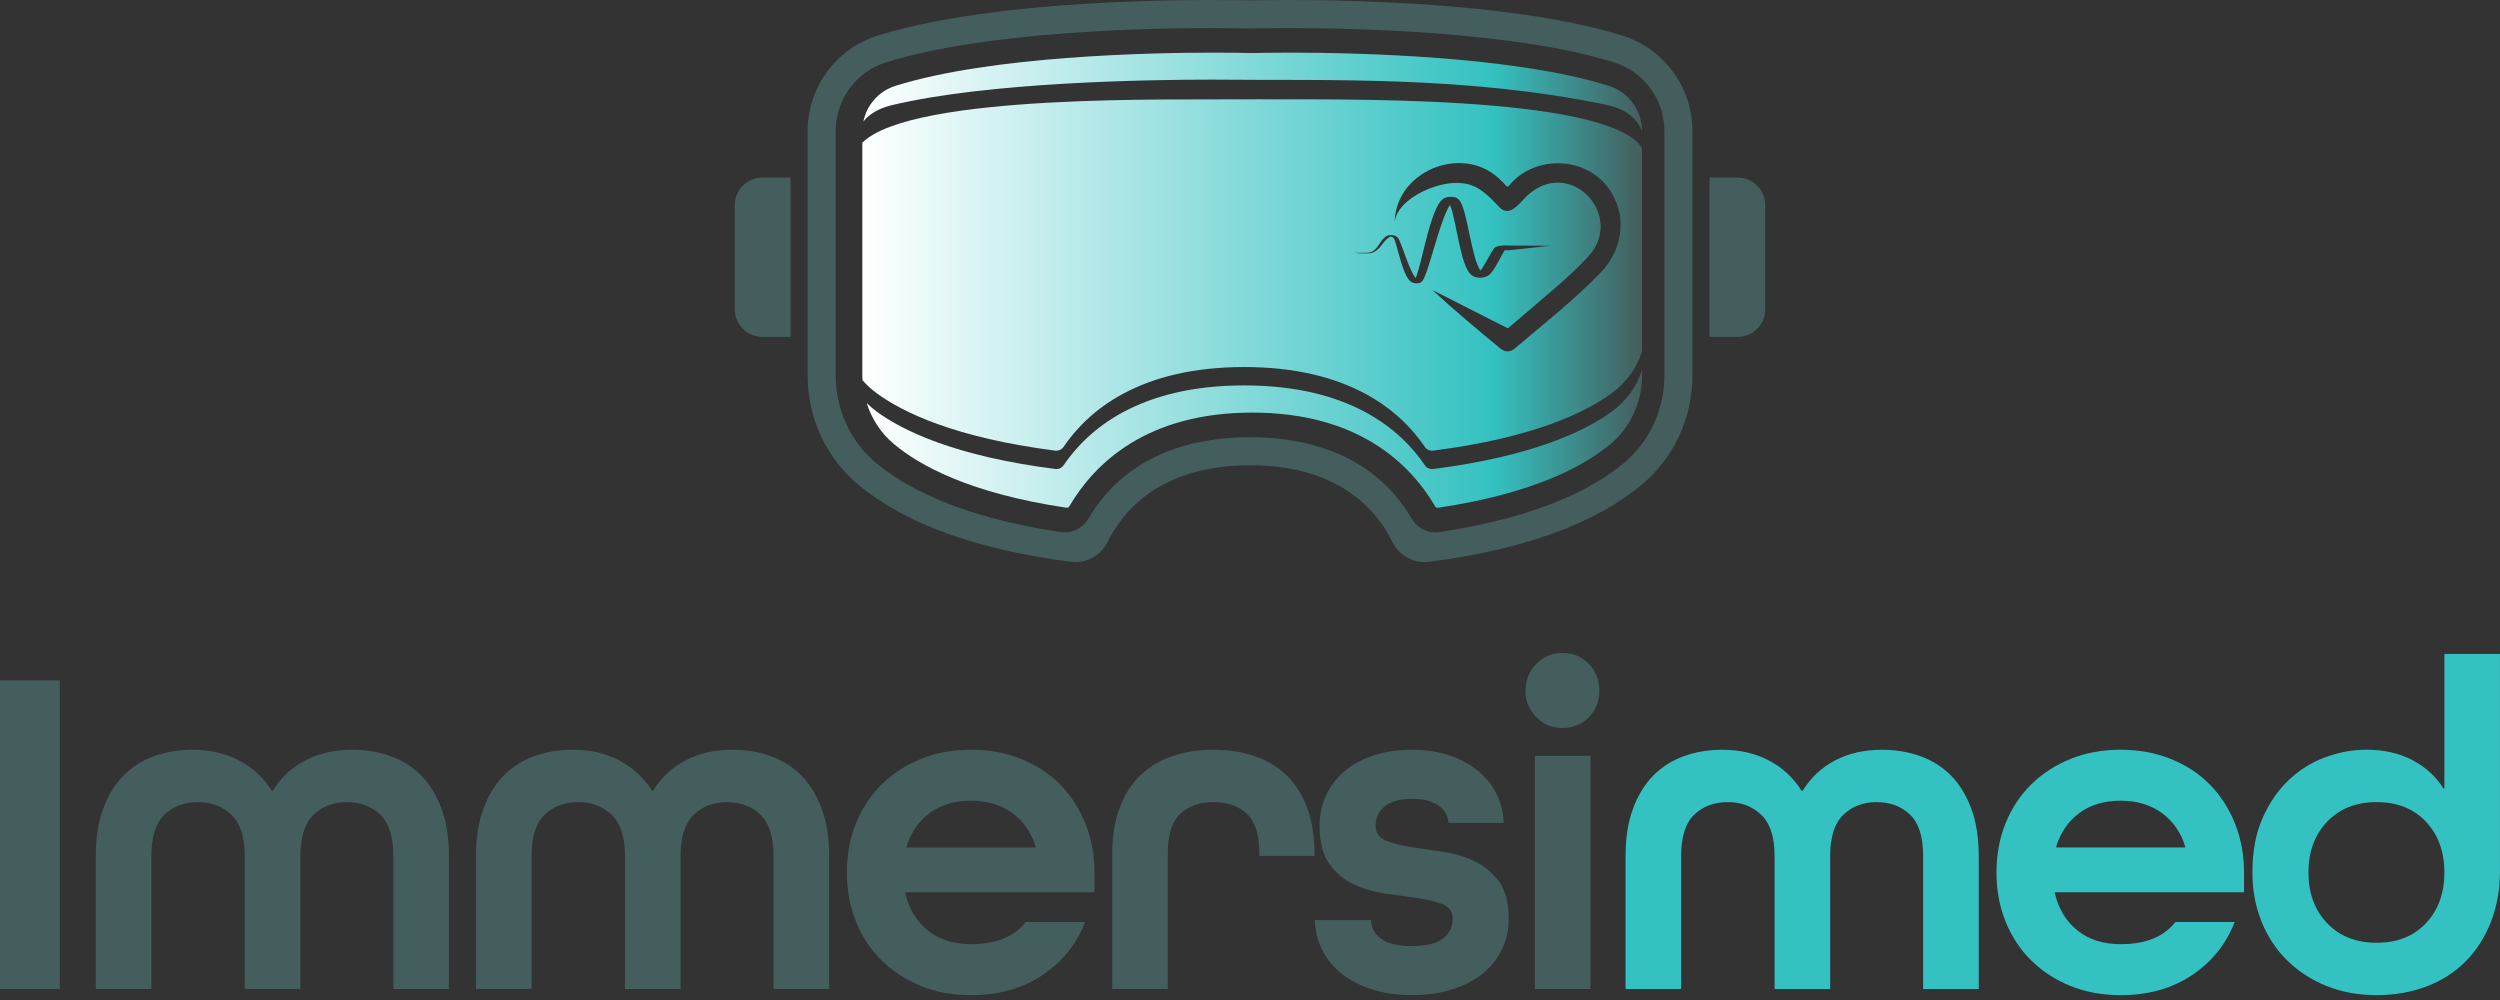 <svg width="110" height="44" viewBox="0 0 110 44" fill="none" xmlns="http://www.w3.org/2000/svg">
<rect x="0" y="0" width="110" height="44" fill="#333333" stroke="none"/>
<g clip-path="url(#clip0_252_550)">
<path d="M76.455 7.812H75.217V14.825H76.455C77.125 14.825 77.67 14.28 77.67 13.609V9.028C77.67 8.357 77.125 7.812 76.455 7.812Z" fill="#445E5D"/>
<path d="M73.616 3.167C73.058 2.402 72.287 1.849 71.386 1.567C68.337 0.611 64.047 0.241 60.986 0.099C57.663 -0.056 55.033 0.017 55.007 0.018H54.996C54.969 0.017 52.337 -0.056 49.014 0.099C45.953 0.241 41.665 0.611 38.616 1.567C37.716 1.849 36.945 2.402 36.387 3.167C35.83 3.93 35.535 4.834 35.535 5.781V16.506C35.535 18.379 36.342 20.131 37.75 21.312C39.801 23.035 42.952 24.181 47.116 24.719C47.789 24.805 48.441 24.453 48.739 23.842C49.039 23.225 49.613 22.344 50.641 21.646C51.789 20.866 53.256 20.471 55.002 20.471C56.747 20.471 58.214 20.866 59.362 21.646C60.39 22.344 60.964 23.225 61.264 23.842C61.562 24.453 62.214 24.805 62.887 24.719C67.051 24.181 70.202 23.035 72.253 21.312C73.661 20.131 74.468 18.379 74.468 16.506V5.781C74.468 4.834 74.173 3.93 73.616 3.167ZM73.235 16.506C73.235 18.013 72.588 19.42 71.461 20.366C70.244 21.388 67.844 22.746 63.321 23.413C63.265 23.422 63.206 23.426 63.148 23.426C62.73 23.426 62.335 23.197 62.119 22.828C60.378 19.86 57.288 19.237 55.002 19.237C52.716 19.237 49.625 19.86 47.885 22.827C47.634 23.254 47.162 23.484 46.682 23.412C42.157 22.745 39.757 21.388 38.542 20.366C37.415 19.421 36.768 18.013 36.768 16.506V5.781C36.768 4.381 37.659 3.161 38.985 2.745C43.335 1.382 50.454 1.234 53.312 1.234C54.283 1.234 54.9 1.251 54.951 1.252L55.051 1.252C55.211 1.248 55.801 1.234 56.691 1.234C59.55 1.234 66.667 1.382 71.018 2.745C72.344 3.161 73.235 4.381 73.235 5.781V16.506Z" fill="#445E5D"/>
<path d="M32.33 9.028V13.609C32.33 14.28 32.875 14.825 33.545 14.825H34.784V7.812H33.545C32.875 7.812 32.33 8.357 32.33 9.028Z" fill="#445E5D"/>
<path d="M72.249 5.763C72.036 5.239 71.591 4.829 70.765 4.629C64.476 3.313 58.448 3.557 53.309 3.503C50.489 3.503 43.473 3.613 39.231 4.629C38.639 4.775 38.243 5.025 37.988 5.347C38.139 4.612 38.67 4.007 39.402 3.777C43.611 2.458 50.598 2.316 53.407 2.316C54.243 2.316 54.809 2.328 55.014 2.333L55.162 2.334H55.169C55.233 2.332 55.827 2.316 56.786 2.316C58.191 2.316 60.639 2.352 63.263 2.552C65.888 2.752 68.686 3.118 70.791 3.777C71.658 4.049 72.243 4.846 72.249 5.763Z" fill="url(#paint0_linear_252_550)"/>
<path d="M55.42 4.369C55.114 4.366 54.809 4.366 54.503 4.37C51.901 4.409 40.135 4.099 37.943 6.278V16.506C37.943 16.58 37.945 16.655 37.949 16.729C38.136 16.943 38.35 17.139 38.591 17.314C39.741 18.15 42.034 19.265 46.428 19.827C46.573 19.845 46.715 19.782 46.793 19.668C47.881 18.063 50.142 16.149 54.745 16.149C59.348 16.149 61.61 18.064 62.697 19.669C62.776 19.785 62.916 19.845 63.064 19.827C67.455 19.266 69.749 18.151 70.9 17.314C71.562 16.832 72.028 16.185 72.249 15.462V6.507C70.703 4.103 58.252 4.4 55.42 4.369ZM62.935 11.448C62.897 11.574 62.858 11.7 62.816 11.825C62.774 11.951 62.731 12.076 62.675 12.203C62.661 12.234 62.646 12.266 62.628 12.298C62.618 12.315 62.608 12.331 62.597 12.348C62.584 12.366 62.573 12.382 62.549 12.404C62.542 12.41 62.536 12.416 62.523 12.424C62.519 12.427 62.507 12.433 62.498 12.438C62.497 12.438 62.475 12.447 62.461 12.451C62.449 12.455 62.429 12.459 62.426 12.46H62.425C62.424 12.46 62.424 12.46 62.424 12.46C62.42 12.46 62.411 12.462 62.386 12.465C62.378 12.466 62.369 12.466 62.36 12.466C62.343 12.467 62.325 12.468 62.308 12.466C62.291 12.465 62.275 12.464 62.258 12.462C62.245 12.46 62.233 12.458 62.22 12.455C62.213 12.453 62.206 12.452 62.202 12.45L62.188 12.446C62.179 12.443 62.17 12.441 62.162 12.438C62.148 12.432 62.136 12.427 62.125 12.421C62.116 12.416 62.107 12.412 62.098 12.407L62.078 12.392C62.029 12.356 62.002 12.323 61.976 12.291C61.927 12.226 61.893 12.163 61.861 12.1C61.831 12.037 61.804 11.974 61.779 11.911C61.73 11.785 61.688 11.66 61.649 11.534C61.61 11.409 61.574 11.283 61.541 11.157C61.506 11.032 61.473 10.907 61.436 10.782C61.417 10.719 61.398 10.657 61.376 10.595C61.365 10.564 61.353 10.533 61.339 10.505C61.325 10.479 61.3 10.452 61.267 10.434C61.251 10.424 61.233 10.418 61.22 10.416C61.217 10.416 61.214 10.415 61.211 10.415C61.208 10.415 61.204 10.415 61.204 10.415C61.204 10.415 61.204 10.415 61.203 10.414C61.203 10.414 61.201 10.414 61.199 10.415L61.192 10.415L61.178 10.417H61.178C61.161 10.42 61.145 10.426 61.131 10.435C61.114 10.446 61.094 10.46 61.077 10.473C61.007 10.526 60.952 10.583 60.903 10.642C60.805 10.759 60.731 10.885 60.585 11L60.558 11.021L60.551 11.026L60.544 11.032L60.529 11.042C60.509 11.056 60.488 11.07 60.464 11.084C60.439 11.097 60.411 11.11 60.377 11.121C60.368 11.123 60.36 11.126 60.349 11.129C60.339 11.131 60.334 11.132 60.322 11.135C60.303 11.139 60.283 11.142 60.262 11.144C60.181 11.153 60.101 11.152 60.026 11.15L59.8 11.145L59.572 11.125L59.801 11.123H60.028C60.102 11.123 60.176 11.122 60.24 11.113C60.367 11.096 60.432 11.037 60.496 10.981C60.621 10.87 60.681 10.746 60.767 10.624C60.811 10.562 60.862 10.501 60.931 10.441C60.948 10.426 60.967 10.413 60.987 10.397C61.011 10.379 61.052 10.362 61.103 10.351L61.113 10.349C61.115 10.349 61.129 10.347 61.129 10.347L61.142 10.345L61.149 10.344C61.151 10.344 61.153 10.344 61.158 10.343C61.167 10.343 61.176 10.342 61.185 10.342C61.222 10.34 61.25 10.342 61.28 10.346C61.34 10.354 61.38 10.37 61.41 10.386C61.471 10.418 61.502 10.451 61.525 10.486C61.545 10.519 61.559 10.549 61.574 10.581C61.602 10.644 61.628 10.706 61.652 10.769C61.7 10.894 61.746 11.019 61.792 11.143C61.885 11.393 61.972 11.642 62.087 11.888C62.116 11.949 62.146 12.011 62.18 12.071C62.212 12.127 62.247 12.182 62.289 12.234C62.297 12.215 62.305 12.196 62.313 12.176C62.36 12.054 62.396 11.929 62.431 11.804C62.466 11.679 62.498 11.554 62.53 11.429L62.716 10.676C62.779 10.424 62.847 10.173 62.922 9.921C62.999 9.67 63.081 9.418 63.2 9.166C63.23 9.102 63.262 9.039 63.302 8.975C63.322 8.943 63.344 8.911 63.37 8.877C63.396 8.845 63.425 8.811 63.469 8.775C63.492 8.756 63.518 8.736 63.568 8.712C63.579 8.707 63.596 8.7 63.613 8.694C63.622 8.691 63.634 8.687 63.645 8.684C63.65 8.682 63.655 8.681 63.662 8.679L63.683 8.674C63.71 8.668 63.748 8.662 63.788 8.659C63.799 8.658 63.81 8.658 63.82 8.658C63.831 8.658 63.869 8.658 63.874 8.658L63.88 8.659C63.881 8.659 63.913 8.661 63.925 8.663C63.943 8.665 63.962 8.668 63.979 8.671C63.988 8.674 63.997 8.676 64.007 8.678C64.015 8.681 64.025 8.683 64.032 8.685C64.038 8.688 64.045 8.69 64.05 8.692C64.057 8.694 64.063 8.697 64.069 8.699L64.082 8.705C64.09 8.709 64.099 8.713 64.105 8.717L64.123 8.728L64.136 8.737C64.146 8.743 64.152 8.748 64.159 8.754C64.184 8.776 64.2 8.795 64.214 8.813C64.242 8.848 64.261 8.881 64.278 8.915C64.296 8.947 64.311 8.98 64.324 9.012C64.377 9.14 64.414 9.267 64.449 9.394C64.483 9.52 64.513 9.646 64.542 9.773C64.599 10.024 64.649 10.276 64.704 10.527C64.758 10.778 64.814 11.029 64.883 11.277C64.918 11.402 64.957 11.526 65.005 11.647C65.03 11.708 65.057 11.768 65.088 11.826C65.103 11.854 65.119 11.88 65.137 11.906C65.153 11.887 65.168 11.868 65.183 11.848C65.267 11.733 65.337 11.611 65.406 11.489C65.475 11.367 65.541 11.243 65.614 11.119C65.651 11.057 65.689 10.995 65.733 10.932C65.738 10.924 65.746 10.915 65.76 10.903C65.767 10.897 65.775 10.891 65.785 10.885C65.798 10.878 65.8 10.877 65.8 10.877C65.8 10.876 65.8 10.876 65.802 10.876L65.806 10.874L65.811 10.871C65.813 10.87 65.811 10.871 65.817 10.868C65.826 10.864 65.836 10.86 65.846 10.856C65.868 10.847 65.882 10.843 65.9 10.837C65.97 10.817 66.041 10.808 66.103 10.803C66.219 10.795 66.311 10.799 66.391 10.803L68.221 10.814L66.373 11.013H66.358L66.343 11.012C66.288 11.009 66.239 11.009 66.21 11.011C66.176 11.063 66.144 11.116 66.113 11.17C66.045 11.291 65.98 11.415 65.913 11.538C65.845 11.662 65.776 11.786 65.687 11.912C65.663 11.944 65.639 11.976 65.61 12.009C65.58 12.042 65.549 12.075 65.499 12.112C65.492 12.116 65.486 12.121 65.478 12.126C65.471 12.131 65.462 12.136 65.453 12.141C65.445 12.147 65.433 12.152 65.423 12.157C65.41 12.164 65.4 12.169 65.382 12.175C65.35 12.188 65.308 12.202 65.232 12.213C65.222 12.214 65.205 12.216 65.191 12.217C65.177 12.218 65.162 12.218 65.147 12.219L65.129 12.219C65.071 12.218 65.097 12.218 65.077 12.217C65.068 12.216 65.059 12.216 65.05 12.215C65.032 12.213 65.017 12.211 65.001 12.208C64.94 12.198 64.897 12.184 64.868 12.172C64.852 12.165 64.841 12.16 64.828 12.154C64.818 12.148 64.807 12.142 64.798 12.137C64.763 12.116 64.74 12.097 64.719 12.078C64.68 12.042 64.654 12.008 64.63 11.975C64.606 11.941 64.587 11.909 64.569 11.877C64.533 11.812 64.504 11.748 64.478 11.684C64.427 11.557 64.387 11.43 64.35 11.304C64.278 11.051 64.223 10.799 64.17 10.547L64.013 9.793C63.986 9.667 63.959 9.542 63.927 9.418C63.895 9.294 63.86 9.169 63.812 9.049C63.808 9.038 63.803 9.028 63.799 9.018C63.797 9.022 63.794 9.026 63.792 9.029C63.754 9.087 63.721 9.147 63.691 9.207C63.571 9.45 63.482 9.699 63.397 9.948C63.312 10.197 63.237 10.447 63.161 10.697L62.935 11.448ZM70.462 11.957C69.29 13.182 67.951 14.228 66.662 15.324C66.442 15.509 66.228 15.507 66.005 15.324C64.996 14.493 63.99 13.656 63.032 12.764L66.278 14.412C66.328 14.453 66.356 14.439 66.397 14.405C67.083 13.819 67.772 13.238 68.454 12.648C68.936 12.23 69.41 11.801 69.843 11.331C71.528 9.594 69.228 6.97 67.334 8.492C66.938 8.775 66.484 9.65 65.966 9.112C65.512 8.623 65.025 8.111 64.32 8.06C63.308 7.931 61.536 8.712 61.377 9.711C61.374 9.712 61.37 9.713 61.367 9.714C61.467 7.422 64.531 6.291 66.101 8C66.191 8.047 66.277 8.273 66.382 8.186C67.617 6.657 70.215 6.908 71.035 8.729C71.576 9.788 71.274 11.122 70.462 11.957Z" fill="url(#paint1_linear_252_550)"/>
<path d="M72.251 16.271V16.506C72.251 17.692 71.746 18.797 70.864 19.537C69.754 20.469 67.533 21.712 63.263 22.342C63.217 22.349 63.174 22.326 63.147 22.28C62.043 20.398 59.75 18.154 55.098 18.154C50.446 18.154 48.153 20.398 47.049 22.279C47.023 22.324 46.98 22.348 46.936 22.341C42.662 21.711 40.442 20.468 39.332 19.537C38.766 19.061 38.354 18.434 38.133 17.732C38.273 17.872 38.427 18.002 38.592 18.123C39.742 18.959 42.036 20.074 46.43 20.635C46.574 20.653 46.717 20.591 46.795 20.477C47.882 18.872 50.144 16.958 54.747 16.958C59.35 16.958 61.612 18.873 62.699 20.478C62.777 20.593 62.918 20.654 63.065 20.636C67.457 20.075 69.751 18.96 70.902 18.123C71.564 17.641 72.03 16.994 72.251 16.271Z" fill="url(#paint2_linear_252_550)"/>
<path d="M0 43.517V29.936H2.631V43.517H0Z" fill="#445E5D"/>
<path d="M10.771 43.517V37.661C10.771 36.83 10.576 36.228 10.186 35.854C9.795 35.48 9.305 35.294 8.717 35.294C8.113 35.294 7.62 35.477 7.237 35.844C6.853 36.211 6.661 36.817 6.661 37.662V43.517H4.215V37.662C4.215 36.859 4.324 36.163 4.544 35.575C4.763 34.986 5.061 34.502 5.438 34.121C5.815 33.741 6.263 33.457 6.784 33.27C7.305 33.083 7.867 32.99 8.469 32.99C9.236 32.99 9.918 33.145 10.514 33.457C11.111 33.768 11.594 34.215 11.964 34.796H12.005C12.361 34.215 12.837 33.768 13.433 33.457C14.029 33.145 14.718 32.99 15.499 32.99C16.101 32.99 16.663 33.083 17.184 33.27C17.704 33.457 18.153 33.741 18.53 34.121C18.907 34.502 19.205 34.986 19.424 35.575C19.643 36.163 19.753 36.859 19.753 37.662V43.517H17.307V37.662C17.307 36.818 17.115 36.211 16.731 35.844C16.348 35.477 15.855 35.294 15.251 35.294C14.662 35.294 14.175 35.48 13.792 35.854C13.409 36.228 13.217 36.83 13.217 37.661V43.517H10.771Z" fill="#445E5D"/>
<path d="M27.5 43.517V37.661C27.5 36.83 27.305 36.228 26.915 35.854C26.524 35.48 26.034 35.294 25.445 35.294C24.842 35.294 24.349 35.477 23.965 35.844C23.581 36.211 23.389 36.817 23.389 37.662V43.517H20.943V37.662C20.943 36.859 21.053 36.163 21.273 35.575C21.492 34.986 21.79 34.502 22.166 34.121C22.543 33.741 22.992 33.457 23.512 33.27C24.033 33.083 24.595 32.99 25.198 32.99C25.965 32.99 26.647 33.145 27.243 33.457C27.839 33.768 28.322 34.215 28.692 34.796H28.733C29.09 34.215 29.566 33.768 30.162 33.457C30.758 33.145 31.446 32.99 32.227 32.99C32.83 32.99 33.392 33.083 33.912 33.27C34.433 33.457 34.882 33.741 35.259 34.121C35.636 34.502 35.933 34.986 36.152 35.575C36.371 36.163 36.482 36.859 36.482 37.662V43.517H34.036V37.662C34.036 36.818 33.843 36.211 33.46 35.844C33.076 35.477 32.583 35.294 31.98 35.294C31.39 35.294 30.904 35.48 30.521 35.854C30.137 36.228 29.945 36.83 29.945 37.661V43.517H27.5Z" fill="#445E5D"/>
<path d="M39.831 39.26V39.302C39.995 39.994 40.327 40.541 40.828 40.942C41.328 41.344 41.961 41.544 42.728 41.544C43.825 41.544 44.626 41.219 45.133 40.569H47.743C47.36 41.552 46.729 42.334 45.852 42.915C44.976 43.497 43.934 43.787 42.728 43.787C41.92 43.787 41.184 43.652 40.519 43.382C39.854 43.113 39.279 42.738 38.793 42.261C38.306 41.783 37.93 41.212 37.662 40.547C37.395 39.883 37.262 39.163 37.262 38.388C37.262 37.612 37.395 36.892 37.662 36.228C37.929 35.563 38.306 34.992 38.793 34.514C39.279 34.037 39.854 33.663 40.519 33.393C41.184 33.123 41.92 32.988 42.728 32.988C43.523 32.988 44.256 33.123 44.928 33.393C45.599 33.662 46.171 34.037 46.644 34.514C47.117 34.992 47.486 35.563 47.754 36.228C48.021 36.892 48.155 37.612 48.155 38.388V39.259H39.831V39.26ZM42.729 35.231C42.003 35.231 41.397 35.412 40.91 35.771C40.424 36.132 40.085 36.623 39.892 37.245V37.287H45.565V37.245C45.373 36.623 45.031 36.131 44.538 35.771C44.045 35.412 43.441 35.231 42.729 35.231Z" fill="#445E5D"/>
<path d="M55.411 37.661V37.557C55.411 36.726 55.226 36.142 54.856 35.802C54.486 35.462 54 35.293 53.397 35.293C52.794 35.293 52.308 35.462 51.938 35.802C51.568 36.141 51.383 36.726 51.383 37.557V43.517H48.938V37.557C48.938 36.782 49.047 36.106 49.267 35.532C49.486 34.958 49.791 34.483 50.181 34.11C50.572 33.736 51.041 33.456 51.589 33.269C52.138 33.082 52.74 32.989 53.398 32.989C54.056 32.989 54.658 33.082 55.206 33.269C55.755 33.456 56.223 33.74 56.614 34.12C57.005 34.501 57.306 34.979 57.518 35.553C57.731 36.128 57.837 36.809 57.837 37.599V37.661H55.411Z" fill="#445E5D"/>
<path d="M63.734 36.207C63.707 35.889 63.556 35.633 63.282 35.439C63.008 35.245 62.63 35.148 62.151 35.148C61.603 35.148 61.195 35.258 60.928 35.48C60.661 35.701 60.528 35.985 60.528 36.331C60.528 36.636 60.671 36.85 60.959 36.975C61.247 37.099 61.609 37.197 62.048 37.266C62.487 37.336 62.956 37.404 63.456 37.473C63.956 37.543 64.425 37.681 64.864 37.889C65.303 38.097 65.665 38.394 65.953 38.782C66.241 39.169 66.384 39.716 66.384 40.422C66.384 40.907 66.285 41.357 66.086 41.771C65.887 42.187 65.603 42.543 65.233 42.841C64.863 43.138 64.414 43.37 63.887 43.536C63.359 43.703 62.773 43.785 62.129 43.785C61.485 43.785 60.903 43.703 60.382 43.536C59.862 43.37 59.417 43.141 59.047 42.851C58.677 42.56 58.389 42.215 58.184 41.813C57.979 41.412 57.868 40.969 57.855 40.484H60.322C60.335 40.83 60.489 41.107 60.784 41.315C61.078 41.522 61.514 41.626 62.089 41.626C62.746 41.626 63.216 41.516 63.497 41.295C63.777 41.073 63.918 40.782 63.918 40.423C63.918 40.119 63.775 39.907 63.487 39.789C63.199 39.672 62.836 39.582 62.398 39.52C61.959 39.458 61.489 39.392 60.99 39.322C60.489 39.254 60.02 39.118 59.582 38.918C59.143 38.717 58.781 38.416 58.493 38.015C58.205 37.613 58.061 37.053 58.061 36.333C58.061 35.848 58.157 35.402 58.349 34.993C58.541 34.585 58.812 34.232 59.161 33.934C59.511 33.636 59.935 33.404 60.435 33.238C60.935 33.072 61.493 32.989 62.111 32.989C62.727 32.989 63.282 33.072 63.776 33.238C64.269 33.404 64.69 33.633 65.04 33.923C65.389 34.214 65.659 34.553 65.852 34.941C66.043 35.328 66.146 35.75 66.16 36.207H63.734Z" fill="#445E5D"/>
<path d="M68.749 32.034C68.296 32.034 67.912 31.875 67.598 31.556C67.282 31.238 67.125 30.85 67.125 30.393C67.125 29.923 67.282 29.528 67.598 29.209C67.912 28.891 68.297 28.732 68.749 28.732C69.214 28.732 69.602 28.891 69.91 29.209C70.218 29.528 70.372 29.922 70.372 30.393C70.372 30.851 70.218 31.238 69.91 31.556C69.602 31.875 69.214 32.034 68.749 32.034ZM67.535 43.517V33.258H69.981V43.517H67.535Z" fill="#445E5D"/>
<path d="M78.082 43.517V37.661C78.082 36.83 77.887 36.228 77.497 35.854C77.106 35.48 76.616 35.294 76.027 35.294C75.424 35.294 74.931 35.477 74.547 35.844C74.163 36.211 73.971 36.817 73.971 37.662V43.517H71.525V37.662C71.525 36.859 71.635 36.163 71.855 35.575C72.074 34.986 72.372 34.502 72.748 34.121C73.125 33.741 73.574 33.457 74.095 33.27C74.615 33.083 75.176 32.99 75.78 32.99C76.547 32.99 77.229 33.145 77.825 33.457C78.421 33.768 78.904 34.215 79.274 34.796H79.316C79.672 34.215 80.148 33.768 80.744 33.457C81.34 33.145 82.028 32.99 82.809 32.99C83.412 32.99 83.974 33.083 84.494 33.27C85.015 33.457 85.464 33.741 85.841 34.121C86.217 34.502 86.515 34.986 86.735 35.575C86.954 36.163 87.064 36.859 87.064 37.662V43.517H84.618V37.662C84.618 36.818 84.425 36.211 84.042 35.844C83.658 35.477 83.165 35.294 82.562 35.294C81.972 35.294 81.486 35.48 81.103 35.854C80.719 36.228 80.527 36.83 80.527 37.661V43.517H78.082Z" fill="#34C1C1"/>
<path d="M90.414 39.26V39.302C90.578 39.994 90.91 40.541 91.41 40.942C91.911 41.344 92.544 41.544 93.311 41.544C94.408 41.544 95.209 41.219 95.716 40.569H98.326C97.943 41.552 97.313 42.334 96.435 42.915C95.558 43.497 94.516 43.787 93.311 43.787C92.503 43.787 91.766 43.652 91.101 43.382C90.436 43.113 89.861 42.738 89.375 42.261C88.888 41.783 88.512 41.212 88.244 40.547C87.978 39.883 87.844 39.163 87.844 38.388C87.844 37.612 87.978 36.892 88.244 36.228C88.511 35.563 88.888 34.992 89.375 34.514C89.861 34.037 90.436 33.663 91.101 33.393C91.766 33.123 92.502 32.988 93.311 32.988C94.106 32.988 94.839 33.123 95.511 33.393C96.182 33.662 96.754 34.037 97.227 34.514C97.7 34.992 98.069 35.563 98.337 36.228C98.604 36.892 98.737 37.612 98.737 38.388V39.259H90.414V39.26ZM93.311 35.231C92.585 35.231 91.979 35.412 91.492 35.771C91.006 36.132 90.667 36.623 90.475 37.245V37.287H96.148V37.245C95.956 36.623 95.614 36.131 95.121 35.771C94.627 35.412 94.024 35.231 93.311 35.231Z" fill="#34C1C1"/>
<path d="M109.999 38.305C109.999 39.136 109.865 39.89 109.599 40.568C109.332 41.246 108.961 41.824 108.488 42.301C108.016 42.779 107.444 43.146 106.772 43.402C106.101 43.657 105.368 43.786 104.573 43.786C103.764 43.786 103.028 43.651 102.363 43.381C101.698 43.112 101.123 42.737 100.637 42.26C100.15 41.782 99.774 41.211 99.506 40.547C99.239 39.882 99.106 39.163 99.106 38.387C99.106 37.473 99.252 36.681 99.547 36.009C99.842 35.338 100.225 34.777 100.698 34.327C101.171 33.877 101.709 33.541 102.311 33.32C102.914 33.099 103.517 32.987 104.12 32.987C104.887 32.987 105.562 33.14 106.144 33.444C106.726 33.749 107.182 34.165 107.511 34.691H107.553V28.773H109.998V38.305H109.999ZM104.573 41.482C105.477 41.482 106.2 41.195 106.742 40.62C107.283 40.046 107.553 39.302 107.553 38.388C107.553 37.473 107.283 36.73 106.742 36.155C106.2 35.581 105.477 35.293 104.573 35.293C103.669 35.293 102.942 35.581 102.394 36.155C101.846 36.729 101.572 37.473 101.572 38.388C101.572 39.302 101.846 40.046 102.394 40.62C102.942 41.195 103.669 41.482 104.573 41.482Z" fill="#34C1C1"/>
</g>
<defs>
<linearGradient id="paint0_linear_252_550" x1="37.988" y1="4.039" x2="72.249" y2="4.039" gradientUnits="userSpaceOnUse">
<stop stop-color="white"/>
<stop offset="0.81" stop-color="#34C1C1"/>
<stop offset="1" stop-color="#445E5D"/>
</linearGradient>
<linearGradient id="paint1_linear_252_550" x1="37.943" y1="12.098" x2="72.249" y2="12.098" gradientUnits="userSpaceOnUse">
<stop stop-color="white"/>
<stop offset="0.81" stop-color="#34C1C1"/>
<stop offset="1" stop-color="#445E5D"/>
</linearGradient>
<linearGradient id="paint2_linear_252_550" x1="38.133" y1="19.307" x2="72.251" y2="19.307" gradientUnits="userSpaceOnUse">
<stop stop-color="white"/>
<stop offset="0.81" stop-color="#34C1C1"/>
<stop offset="1" stop-color="#445E5D"/>
</linearGradient>
<clipPath id="clip0_252_550">
<rect width="109.999" height="43.787" fill="white"/>
</clipPath>
</defs>
</svg>
